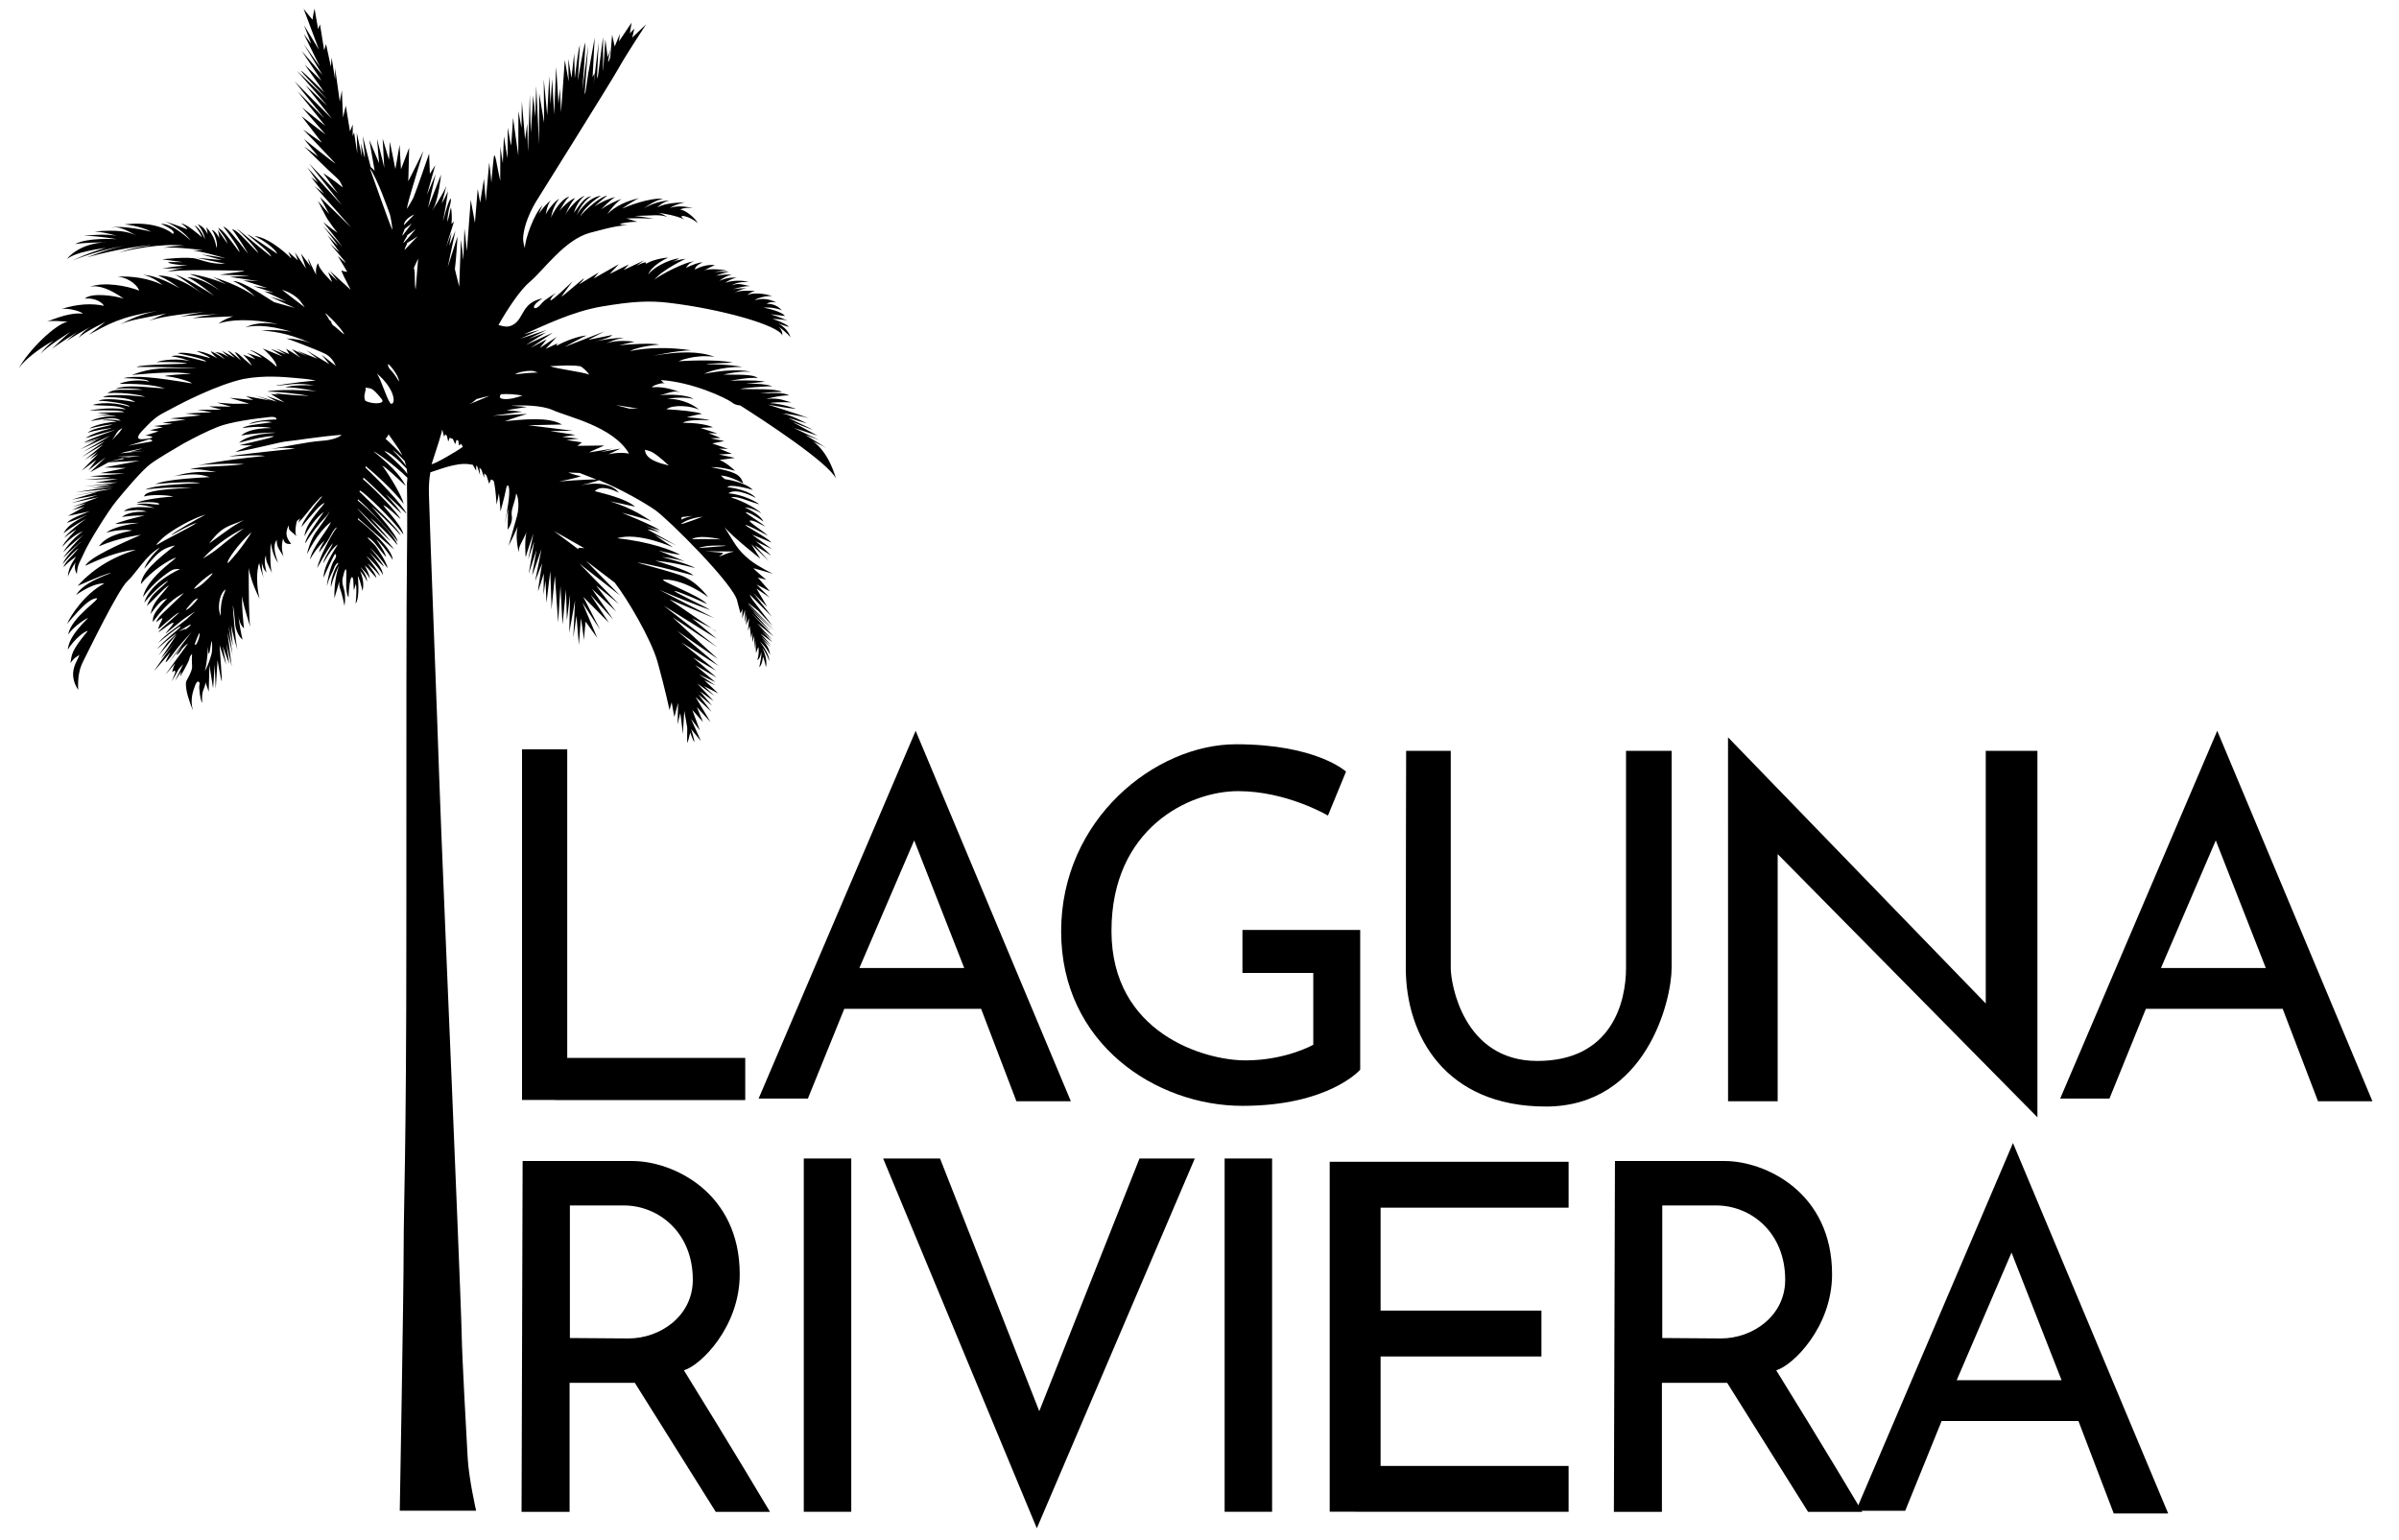 <?xml version="1.0" encoding="utf-8"?>
<!-- Generator: Adobe Illustrator 25.4.1, SVG Export Plug-In . SVG Version: 6.00 Build 0)  -->
<svg version="1.1" id="Layer_1" xmlns="http://www.w3.org/2000/svg" xmlns:xlink="http://www.w3.org/1999/xlink" x="0px" y="0px"
	 viewBox="0 0 561.44 360.53" style="enable-background:new 0 0 561.44 360.53;" xml:space="preserve">
<g>
	<g>
		<g>
			<polygon points="132.75,247.61 132.75,175.38 122.17,175.38 122.17,257.45 129.89,257.45 129.89,257.48 174.41,257.48 
				174.41,247.61 			"/>
			<path d="M214.29,171.05l-36.75,86.07h11.53l8.52-21h32.02l8.26,21.63h12.74L214.29,171.05z M201.12,226.57l12.83-29.87
				l11.71,29.87H201.12z"/>
			<path d="M518.9,171.05l-36.75,86.07h11.53l8.52-21h32.02l8.26,21.63h12.74L518.9,171.05z M505.73,226.57l12.83-29.87l11.71,29.87
				H505.73z"/>
			<path d="M310.78,190.89l4.23-10.29c0,0-6.86-6.4-25.73-6.4c-18.87,0-40.94,17.5-40.94,43.8c0,26.3,22.19,40.83,42.43,40.83
				c20.24,0,27.56-8.46,27.56-8.46v-32.71h-27.56v10.06h16.58v16.81c0,0-6.4,3.66-15.9,3.66c-9.49,0-31.33-6.29-31.33-30.31
				c0-24.02,18.18-32.71,29.62-32.71C301.18,185.17,310.78,190.89,310.78,190.89z"/>
			<path d="M329.08,175.74h10.44c0,0,0,47.23,0,50.83c0,3.6,2.9,21.75,20.28,21.75c17.38,0,20.74-13.76,20.74-21.75
				c0-7.99,0-50.83,0-50.83h10.67c0,0,0,43.26,0,50.83s-5.95,32.42-29.43,32.42c-23.48,0-32.78-16.51-32.78-32.42
				C329,210.65,329.08,175.74,329.08,175.74z"/>
			<polygon points="404.42,257.76 416.03,257.76 416.03,199.9 476.82,261.51 476.82,175.74 464.73,175.74 464.73,234.87 
				404.41,172.57 			"/>
		</g>
		<g>
			<path d="M471.1,267.53l-36.75,86.07h11.53l8.52-21h32.02l8.26,21.63h12.74L471.1,267.53z M457.93,323.04l12.83-29.87l11.71,29.87
				H457.93z"/>
			<rect x="188.11" y="271.15" width="11.11" height="82.69"/>
			<rect x="286.6" y="271.15" width="11.11" height="82.69"/>
			<path d="M160.05,320.72c3.91-1.1,13.07-10.14,13.07-22.47c0-19.18-15.63-26.51-25.16-26.51c-9.53,0-25.65,0-25.65,0l-0.25,82.11
				h11.24v-30.19h15.27l18.93,30.19h12.7C180.21,353.84,170.8,338.06,160.05,320.72z M147.1,313.27c-2.41,0-13.73-0.1-13.73-0.1
				v-31.03c0,0,4.53,0,12.62,0c8.1,0,16.15,6.29,16.15,17.4C162.14,308.04,154.5,313.27,147.1,313.27z"/>
			<path d="M415.69,320.72c3.91-1.1,13.07-10.14,13.07-22.47c0-19.18-15.63-26.51-25.16-26.51c-9.53,0-25.65,0-25.65,0l-0.25,82.11
				h11.24v-30.19h15.27l18.93,30.19h12.7C435.85,353.84,426.44,338.06,415.69,320.72z M402.75,313.27c-2.41,0-13.73-0.1-13.73-0.1
				v-31.03c0,0,4.53,0,12.62,0c8.1,0,16.15,6.29,16.15,17.4C417.79,308.04,410.14,313.27,402.75,313.27z"/>
			<polygon points="206.68,271.15 220,271.15 243.22,330.29 266.68,271.15 279.62,271.15 242.65,357.7 			"/>
			<polygon points="367.1,282.66 367.1,271.92 323.1,271.92 317.19,271.92 311.19,271.92 311.19,353.82 317.19,353.82 
				317.19,353.84 367.1,353.84 367.1,343.11 323.1,343.11 323.1,317.49 360.74,317.49 360.74,306.75 323.1,306.75 323.1,282.66 			
				"/>
		</g>
	</g>
	<g>
		<path d="M173.21,94.88c5.34,3.39,20.84,13.48,22.46,17.2c-2.01-6.89-5.46-8.8-5.46-8.8c1.99,0.9,2.86,1.38,3.2,1.58l-4.9-3.06
			l3.23,1.22l-5.93-2.86l5.51,1.8l-5.83-3.18c0,0,4.93,1.96,4.72,1.8c-0.21-0.16-5.72-2.75-5.72-2.75l4.34,1.27
			c0,0-4.34-2.33-6.09-2.33c1.93,0.04,5.34,0.74,6.59,1.11c-4.14-1.51-7.43-2.44-9.65-3.19c1.84,0.34,4.12,0.76,6.63,1.01
			c0,0-3.16-1.2-6.16-1.36c0.6-0.16,2.56-0.27,5.12-0.16c-1.63-0.33-2.67-1.14-5.94-0.82c0,0,3.21-0.87,5.39-0.82
			c-1.58-0.82-4.14-0.44-6.92-0.54c0.33-0.05,3.76-0.33,5.28-0.27c-1.91-0.87-6.16-0.54-9.86-0.71c0.76-0.22,5.72-0.6,7.57-0.65
			c-1.31-0.38-3.27-0.65-6.26-0.54c0,0,3.05-0.33,4.47-0.49c-0.65-0.16-2.51-0.44-8.12-0.22c0,0,5.07-0.98,6.48-0.6
			c-1.09-1.14-6.32-0.71-8.06-0.87c2.61-0.54,4.63-0.82,6.43-0.6c0,0-3-1.09-10.95,0.44c0.27-0.16,3.49-1.63,8.93-1.63
			c-0.44-0.05-3.43-0.65-8.33-0.6c0.38-0.22,3.27-0.22,6.05-0.38c-3.81-0.93-12.64-0.33-12.64-0.33s3.76-1.69,8.44-1.03
			c-3.65-1.36-8.17-1.31-14.22-0.27c0,0,5.28-1.2,8.72-1.25c-4.85-0.76-9.97-0.71-14.27,0.16c0,0,1.8-1.09,6.86-1.52
			c-2.19-0.37-6.44-0.1-9.41,0.16c1.62-0.38,3.58-0.81,3.58-0.81s-4.19-0.65-6.7,0.44c2.51-1.25,4.25-1.31,4.25-1.31
			c-1.63-0.22-6.86,0.76-6.86,0.76c3.76-0.76,4.09-1.47,4.09-1.47l-5.61,1.14l3.76-1.96l-9.26,3.6c0,0,4.52-2.51,5.17-2.67
			c-1.98,0.12-5.17,1.33-7.14,2.45l0.25-0.59l-2.74,1.27l2.58-2.79c0,0-3.83,2.49-3.92,2.58c-0.09,0.09,1.59-2.02,1.59-2.02
			l-3.81,2.02l5.24-3.58l-6.3,2.88l4.76-2.95l-4.17,1.54l4.28-2.11l-6.19,2.06l4.58-2.08l-3.58,1.01l0.08-0.06
			c4.23-1.82,11.08-5.25,18-6.41c6.92-1.17,10.99-1.43,15.67-0.87c12.24,1.45,25.68,5.25,26.57,7.64c0.15-1.12-0.81-2.01-0.81-2.01
			c1.93,1.35,2.74,2.47,2.74,2.47c-0.5-1.81-2.29-2.98-2.88-3.26c2.01,0.74,2.57,0.79,2.57,0.79c-1.43-1.16-3.94-1.86-3.94-1.86
			c1.68,0.06,2.91,0.21,3.61,0.41c-1.99-0.84-3.27-1.29-4.05-1.51c3.08,0.44,2.99,0.29,3.38,0.43c-0.54-1-4.44-1.93-5.02-1.93
			c1.51-0.27,3.86,0.31,4.33,0.62c-0.5-0.58-1.66-1.62-3.56-1.55c0.5-0.46,1.78-0.5,2.32-0.27c-1.28-0.7-3.01-1.12-4.6-0.7
			c-1.58,0.42,1.51-1.12,3.59-0.81c-1.89-0.73-4.87-0.85-5.88-0.27c0.81-0.77,1.85-0.97,1.85-0.97c-1.7-0.04-3.86-0.19-5.02,0.5
			c-1.16,0.7,1.55-1.12,3.29-1.12c-2.38-0.03-3.44,0.22-3.69,0.29c2.94-0.9,4.07-0.82,4.35-0.77c-2.6-0.53-2.96-0.75-4.45-0.18
			c1.31-0.93,3.71-0.85,4.02-0.81c-1.47-0.46-4.06-0.35-5.1,0.08s1.16-1.04,2.32-1.04c-1.97-0.35-4.1,0.7-4.1,0.7
			c1.51-1.24,2.9-1.43,2.9-1.43c-2.09-0.19-3.67,0.27-3.67,0.27c1.51-0.81,3.09-0.81,3.09-0.81c-0.29-0.09-2.21-0.24-3.41-0.13
			c2.12-0.44,3.21-0.14,3.21-0.14c-1.12-0.5-4.68-0.7-5.72-0.19c2.09-1.12,2.55-1.24,2.55-1.24s-1.86-0.43-4.68,1
			c0.08-0.97,1.82-1.66,1.82-1.66c-1.04,0-2.47,0.62-3.9,1.28c0.89-1.47,2.01-1.51,2.01-1.51c-1.89-0.08-8.27,3.25-9.39,4.29
			c1.89-2.4,7.34-4.91,7.34-4.91c-1.43,0.15-3.32,0.73-3.32,0.73c1-0.31,1.78-0.81,1.78-0.81c-2.28,0.15-6.26,2.2-7.27,3.83
			c0.66-2.09,4.37-3.98,4.75-3.98c-0.94-0.11-4.49,0.66-5.37,1.57c0.87-1.25-2.2,0.32-2.2,0.32l1.93-1.31l-4.83,2.28l1.2-1.31
			l-4.48,2.24l2.13-2.28l-5.91,3.36l1.2-1.43l-4.64,2.82c0,0,1.47-1.47,1.16-1.39c-0.31,0.08-5.45,4.64-5.18,4.17
			c0.27-0.46,2.55-3.52,2.55-3.52s-5.49,5.3-5.18,4.33c0.31-0.97,1.43-1.66,1.43-1.66s-2.73,1.5-3.48,2.47
			c-1.21,1.57-2.16,1.31-1.7,0.5c0.46-0.81,1.93-1.66,1.93-1.66c-4.89,0.98-4.33,4.52-6.73,6.07c-1.39,0.9-2.48,0.45-3.61,0.17
			c2.19-3.9,5.15-8.27,7.26-10.04c3.38-2.83,8.17-9.91,14.16-11.55c5.99-1.63,7.29-1.68,8.79-1.81c-4.16-0.05,0.32-0.82,2.29-0.76
			c-2.55-0.79-2.55-0.79-2.55-0.79c3.58-0.13,6.34,0.08,6.34,0.08c-2.05-0.42-4.45-0.66-4.45-0.66c3.97-0.05,6.16-0.47,7.71,0.29
			c-1.07-0.77-1.97-1-2.38-1.07c1,0.14,4.83,0.72,6.33,1.65c-2.16-1.63,1.55-0.76,3.13,0.84c-0.47-1.18-2.97-3.18-4.16-3.21
			c1.39-0.66,3.21-0.29,3.21-0.29c-2.37-0.6-4.37-0.55-5.6-0.05c1.37-0.92,3.58-1.37,3.58-1.37c-3.45,0.16-5.13,0.47-6.52,1.24
			c1.47-1.47,2.95-1.66,2.95-1.66c-2.84,0.11-5.34,1.37-6.24,1.97c3.13-2.29,4.76-2.37,4.76-2.37c-3.34-0.29-8.73,1.87-9.47,2.24
			c-0.74,0.37,3.1-2.26,3.92-2.39c-3,0.63-5.66,1.82-7.58,3.76c1.6-2.37,3.16-3.58,3.5-3.6c-1.33,0.35-3.47,1.42-4.94,2.46
			c1.91-1.91,2.88-2.72,3.37-2.88c-1.46,0.3-3.48,1.24-4.94,2.21c2.04-1.88,2.98-2.51,2.98-2.51c-1.55,0.16-5.29,3.39-6.37,4.89
			c1.42-2.79,4.81-4.84,4.92-4.89c-3.47,0.47-5.68,4.55-5.68,4.55c1.05-2.66,2.79-4.18,3.45-4.39c-1.61,0.05-2.71,1.97-4.13,3.84
			c0.87-2.71,2.31-3.82,2.55-3.97c-1.48,0.42-3.85,2.98-4.56,4.52c1.17-2.88,2.33-4.02,2.33-4.02c-1.14,0.35-3.11,2.21-3.7,3.11
			c1.62-3.07,2.36-3.45,2.36-3.45c-2.06,0.52-4.08,4.15-4.34,5.02c0.47-2.88,1.94-4.49,1.94-4.49c-0.91,0.39-2.91,2.85-3.16,3.76
			c0.37-2.5,1.07-3.3,1.31-3.51c-0.84,0.62-2.29,2.19-2.98,3.37c0.51-1.33,0.81-1.88,0.98-2.1c-1.96,1.73-4.23,8.06-4.18,10.03
			c-0.25-0.63-0.38-1.38-0.43-2.18c0.15-4.26,3.17-8.93,3.17-8.93s17.47-27.91,19.08-30.82c1.8-3.25,6.54-10.44,6.54-10.44
			l-3.25,3.1l0.5-2.1l-1.05,1.1l0.4-2.5l-2.95,4.4l0.2-1.75l-1.2,2.94l-0.61-2.75c0,0-0.24,2.96-0.43,5.31l-0.45,1.11
			c-0.02-0.11-0.03-0.23-0.05-0.35l0.55-2.65l-0.66,1.86c-0.25-1.95-0.54-4.19-0.54-4.19l-0.49,7.13l-0.05,0.15V8.65l-1.18,9.08
			l-0.25,0.69l0.4-8.51l-1.17,9.72l0.21-2.51c0,0-0.19,0.38-0.46,0.93l0.5-9.23l-1.52,8.44l-0.64,4.29
			c-0.12,0.27-0.19,0.46-0.21,0.57l0.85-11.55l-1.38,10.53c0,0,0.72-8.99,0.69-11.17c-0.55,1.57-1.74,8.96-1.74,8.96
			s0.34-6.28,0.47-8.36c-0.47,1.27-1.19,8.23-1.19,7.72c0-0.51-0.13-5.77-0.13-5.77l-0.64,5.77L133,13.77l0.08,5.31l-0.89-5.01
			l-0.89,12.18l-0.25-5.56l-0.34,3.61l-0.55-8.66c0,0-0.47,11.33-0.47,11.16c0-0.17-0.47-8.32-0.47-8.32l-0.38,5.9l-0.3-6.58
			l-0.47,9.17l-0.81-8.4l0.08,10.19l-1.15-6.92l-0.04,11.97l-0.64-13.71l-0.25,7.3l-0.47-5.09c0,0-0.51,8.45-0.55,8.7
			c-0.04,0.25-0.25-8.91-0.25-8.91s-0.38,13.11-0.42,13.28c-0.04,0.17-0.17-6.45-0.17-6.45l-0.51,3.69l-0.76-8.87
			c0,0-0.08,6.03-0.08,6.15c0,0.13-0.72-3.86-0.72-3.86s-0.02,6.07-0.03,10.39c-0.38-2.53-1.22-8.88-1.22-8.88s-0.4,6.34-0.45,6.49
			c-0.05,0.15-0.8-4.15-0.8-4.15s-0.05,6.74-0.05,7.09c0,0.35-0.85-5.09-0.85-5.09l-0.25,6.34c0,0-0.55-3.5-0.55-3.95
			c0-0.33-0.08,4.61-0.06,8.06c-0.75-3.35-1.26-7.4-1.51-5.46c-0.33,2.61-0.57,6.29-0.57,5.8c0-0.49-0.49-4.66-0.49-4.66l-0.82,9.07
			l-0.41-5.23l-0.9,5.56l-0.57-3.19l-0.65,7.93l-0.98-5.39l-0.9,12.01l-0.57-5.31l-0.25,7.35l-0.57-4.74l-0.41,11.03l-1.01-4.1
			c0.36-2.84,0.61-7.67,0.61-7.67l-2.29,7.19l1.8-8.5l-1.43,3.47l0.53-3.02c0,0-0.85,2.17-1.29,3.36c0.57-1.76,1.86-5.98,1.86-5.98
			s-0.25,0.22-0.58,0.53c0.15-1.5,0.03-3.19-0.13-3.84c-0.22,0.53-0.31,1.94-0.88,3.4c0.22-3.44,1.01-4.19,0.84-5.51
			c-0.71,0.71-1.59,4.72-1.85,5.34c1.15-5.42,1.37-9.04,1.15-6.97c-0.37,0.92-0.89,1.9-1.42,2.84c0.31-1.06,0.64-2.38,1.09-4.15
			c-0.67,1.8-4.26,7.33-3.11,5.41c1.27-2.11,1.86-8.04,1.86-8.04l-3.05,7.78l1.78-7.87l-2.03,4.82l1.95-6.94l-1.27,2.03l-0.17-4.74
			c0,0-2.96,8.61-3.64,10.22c-0.26,0.61-1.6,2.9-1.56,2.64c0.13-0.81,0.52-2.17,0.52-2.23c0-0.17,3.34-11.23,3.34-11.23
			s-3.61,7.32-3.55,7.03c0.06-0.29,0.21-7.79,0.21-7.79l-1.9,5.02l-0.34-5.71c0,0-0.98,5.83-0.98,5.65c0-0.17-1.31-6.4-1.31-6.4
			s-0.13,4.44-0.19,4.21c-0.06-0.23-1.47-4.91-1.47-4.91s0.33,6.34,0.37,6.84c-0.04-0.43-1.7-6.84-1.7-6.84l0.5,5.77l-2.3-5.47
			c0,0,1.19,6.96,1.26,7.25c-0.02-0.08-0.42-0.46-0.93-0.92l-1.88-7.25c0,0,0.69,5.58,0.46,4.95c-0.23-0.63-0.86-3.28-0.86-3.28
			l0.23,3.22l-1.21-5.64l0.12,4.84l-0.75-4.89l-0.33,0.79l0.02-2.67l-0.65,1.58l-0.98-5.99l-0.65,2.78l-0.27-6.37l-0.49,2.61
			l-1.09-7.84v2.67l-0.82-5.12l-0.16,2.18l-1.14-5.34l-0.44,1.47l-0.98-6.1l-0.44,1.14L73.61,2c0,0-0.49,2.29-0.44,2.56
			c0.05,0.27-2.12-2.51-2.12-2.51l3.6,9.59l-3.49-5.72l1.69,4.36L71.1,7.94l3.76,7.68l-3.81-5.39l4.41,7.3l-4.85-5.61l4.63,6.97
			l-3.92-3.76l4.58,6.48c0,0-5.12-5.01-5.45-5.07c-0.33-0.05,6.16,6.75,6.16,6.75l-7.08-6.7l7.08,8.17l-5.12-4.85l6.21,7.9
			l-8.77-8.77l6.97,8.66l-6.26-6.32l6.48,8.06l-5.39-4.25l5.45,6.28l-5.61-4.27l4.79,6.21l-4.41-3.11c0,0,7.19,7.52,7.52,7.95
			c0.33,0.44-7.35-5.72-7.35-5.72l3.34,4.11l-3.29-2.37c0,0,5.94,5.88,7.63,7.35c0.74,0.64,1.16,1.5,1.41,2.25
			c-2.02-1.69-4.55-3.34-4.55-3.34l3.43,4.77l-6.78-7.07l7.73,9.84l-8.16-8.93l2.55,3.61l-1.64-1.31l3.06,3.9l-2.19-1.75l8.56,9.69
			l-7.32-7.14l2.15,3.97l-2.66-3.1c0,0,2.03,4.02,2.31,4.39c0.82,1.07,0.75,1.17,2.28,3.09c-1.68-1.1-3.33-2.52-3.33-2.52l4.48,5.77
			l-4.48-4.83c0,0,3.38,4.38,3.38,4.53c0,0.15-2.39-2.4-2.39-2.4l2.83,4.05l-2.25-2.04c0,0,3.64,4.23,3.69,4.43
			c0.05,0.2-1.84-1.54-1.84-1.54l2.19,3.68c0,0-0.9-0.05-1.24-0.3c-0.55-0.4,1.14,2.67,2.04,4.51l-4.88-4.47L79,65.78l-2.21-2.08
			l0.94,2.33c0,0-3.38-3.23-3.22-4.42c-0.54,0.31-0.74,2.33-0.42,2.86c-0.86-1.51-2-4.04-2-4.04c0.08,0.82,0.65,1.96,0.65,1.96
			l-2.29-3.02l1.18,3.51l-2.61-3.84l0.69,1.88l-2.25-1.96l0.74,1.55c0,0-4.82-4.9-8.66-5.27c2.29,1.06,4.9,3.02,5.35,4.17
			c-3.47-2.33-6.13-4.21-7.07-4.62c1.59,1.39,5.56,4.41,5.64,5.27c-5.52-4.41-7.39-6.21-8.05-6.46c1.23,0.94,4.78,4.74,5.02,5.64
			c-3.96-4.13-4.98-5.35-6.13-5.6c1.06,1.27,3.64,5.43,3.76,5.76c-3.19-4.13-4.94-6.17-5.8-6.37c1.23,1.63,3.72,4.98,3.8,6.01
			c-3.23-4.41-3.96-5.11-4.98-5.72c0.57,1.27,1.55,1.8,2.17,3.72c-1.51-2.21-2.33-3.27-2.33-3.27c0.27,0.65,0.36,1.28,0.41,1.93
			c-0.52-0.98-1.34-1.9-1.76-1.84c0.4,0.36,1.47,2.73,1.15,4.17c-0.33-0.84-0.23-2.5-2.47-4.88c0.12,0.25,0.21,0.73,0.36,1.66
			c-0.4-0.68-0.86-1.71-2.37-2.35c0,0,1.4,1.52,1.78,3.61c0,0-1.15-2.83-2.52-3.3c0,0,1.05,1.04,1.77,2.77
			c-0.36-0.32-3.73-3.3-4.86-3.19c0.38,0.21,1.36,0.89,1.41,1.33c-2.13-0.88-5.41-1.94-5.41-1.94s3.44,1.18,6.22,4.52
			c0,0.14-4.14-4.05-6.97-3.86c0,0,3.91,1.65,2.78,2.35c-1.32-1.27-5.4-2.98-11.35-2.21c0.21-0.04,3.67,0.35,6.34,1.69
			c-3.34-0.82-8.38-1.48-9.4-0.89c1.42-0.49,3.29,0.28,5.97,1.89c-1.9-1.13-4.73-1.49-9.93-1.04c0,0,1.93,0,5.45,1.06
			c-2.73-0.69-8.04-0.03-8.04-0.03s1.98-0.19,7.86,0.75c-0.61,0-6.88-0.42-9.8,1.18c0,0,1.65-0.42,7.58-0.42
			c-3.16-0.05-7.02,1.08-9.47,3.86c0.94-0.47,1.84-1.55,9.18-2.59c0,0-3.82,1-7.86,2.99c3.54-1.5,9.69-3.18,12.37-3.45
			c-0.67,0.08-3.52,0.51-9.03,2.72c0,0,7.63-2.26,14.98-2.87c0,0.18-2.84,0.11-7.63,1.78c2.22-0.65,10.29-2.38,15.59-1.64
			c0,0-1.99-0.14-5.04,0.48c2.28-0.23,6.08,0.15,9.35,0.56c-0.79,0.01-1.59,0.04-2.41,0.13c1.62,0.01,5.86,1.24,7.68,1.77
			c-1.78-0.36-5.67-0.92-5.67-0.92l4.76,1.32l-5.89-0.52l6.69,1.38c-3.02,0.07-4.47-0.48-6.69-1.14c-2.08-0.62-8.08,0.11-8.08,0.11
			l4.78,0.64h-3.3c0,0-0.75,0.43,4.49,0.83c-1.22,0.02-3.61,0.2-6,0.72c0,0,1.22-0.09,5.29-0.09c-0.64,0.02-2.21,0.14-4.17,0.86
			c2.42-0.69,15.06-0.35,17.98-0.27c0.04,0.03,0.07,0.06,0.1,0.09l-5.7,0.82l6.76,0.18c0.01,0.01,0.02,0.02,0.04,0.03l-4.44,0.31
			l6.72,0.99c0,0,0,0,0,0l-3.57-0.19l5.6,1.79l-3.2-0.42l4.71,1.51l-2.21-0.33c0,0,2.86,1.26,5.19,2.44
			c-2.09-0.67-3.77-1.16-3.77-1.16l5.75,2.64l-4.86-1.37c-1.92-1.16-7.52-5.07-9.61-4.92c0.53,0.16,3.27,1.67,5.19,3.64
			c-3.48-2.57-8.56-4.19-9.91-4.6c0.4,0.17,1.27,0.61,3.12,1.72c-3.14-1.45-7.75-2.46-8.53-2.39c0,0,3.72,1.06,7.15,3.96
			c-0.9-0.74-4.7-3.23-7.72-3.23c1.51,0.49,5.35,3.58,6.31,4.33c-1.27-0.85-7.47-4.68-9.29-4.97c0.58,0.13,2.05,1.12,7.14,4.93
			c-0.74-0.49-5.96-4.74-11.03-4.7c0,0,2.04,0.65,5.07,2.98c-0.94-0.53-5.39-3.11-8.58-3.11c0.49,0.04,2.39,0.48,4.6,2.35
			c-3.02-1.48-7.04-2.21-10.94-1.93c2.04-0.15,4.82,1.45,5.47,3.24c-2.94-1.14-8.07-2.1-11.58-0.9c2.25-0.49,4.95,0.69,7.94,2.77
			c-2.15-0.69-7.51-1.46-9.09,0c2.43-0.24,4.09,0.92,4.48,1.69c-2.77-0.6-6.13-0.5-10.13,0.8c1.83-0.48,5.21,0.72,5.15,1.02
			c-1.83-0.13-3.92,0.11-8.36,1.89c1.26-0.35,3.24-0.06,4.86,0c-2.9,0.57-9.14,6.67-11.47,10.93c1.39-2.09,5.1-4.84,8.23-6.55
			c0,0-1.81,1.32-3.27,3.34c1.25-1.67,7.18-5.36,7.18-5.36s-1.27,0.95-4.34,4c1.28-0.99,4.87-3.29,6.35-4.22
			c-0.72,0.48-1.95,1.37-3.12,2.59c1.05-0.94,4.49-2.81,5.84-3.53c-0.75,0.43-2.08,1.33-2.85,2.63c1.11-1.32,6.27-3.76,6.27-3.76
			s-1.32,0.98-3.9,3c4.67-2.51,7.25-4.18,15.95-5.57c-0.46,0.2-3.48,0.4-8.58,3.13c2.28-1.06,5.99-1.54,10.87-2.57
			c-0.73,0.23-1.82,0.68-4.21,1.78c2.05-0.82,7.13-1.62,13.49-2.13c-0.67,0.07-2.56,0.26-6.27,1.14c1.82-0.3,7.52-0.55,9.45-0.63
			c-1.02,0.06-3.23,0.26-6.39,0.95l9.48-0.42c-1.29,0.41-2.54,0.99-3.47,1.74c2.41-0.96,7.78-1.3,13.97,0.11
			c-1.5-0.16-4.62-0.75-7.69,0.77c1.23-0.43,4.95-0.85,10.9,1.02c-0.97-0.26-3.5-0.54-7.12-0.33c2.41,0.26,5.38,0.28,11.67,2.98
			c-1.67-0.64-3.69-1.02-5.8-1.11c0.09-0.05,6.96,2.57,9.03,3.57c1.43,0.69,2.18,2.02,2.53,2.84l-3.3-2.59l1.79,2.18l-5.41-3.27
			l2.65,2.02l-4.75-1.87l2.34,1.32l-3.58-1.71c0,0,1.51,1.58,1.98,2.06c-0.64-0.56-3.34-2.14-3.34-2.14l0.74,1.25l-3.11-1.32
			l2.41,1.44l-3.66-1.36c0,0,2.92,1.83,2.76,1.79c-0.16-0.04-4.63-1.87-4.63-1.87s3.11,2.53,3.31,4.32
			c-2.96-2.76-5.76-3.93-6.31-3.93c1.79,0.82,2.84,1.79,2.84,1.79s-3.15-0.97-3.54-1.13c0.93,0.47,2.02,1.48,2.02,1.48l-2.88-1.09
			c0,0,1.36,1.32,2.06,2.61c-3.15-2.57-2.92-2.84-4.05-3.19c0.7,0.9,1.52,1.98,1.52,1.98s-2.69-2.37-3.15-2.3
			c0.58,0.62,1.71,1.67,1.71,1.67l-3.11-1.67l1.75,1.6c0,0-1.79-1.36-3.35-1.25c1.13,0.31,2.3,1.63,2.3,1.63s-1.87-1.32-3.27-1.87
			c0.39,0.74,1.63,1.71,1.63,1.71S48.25,82.24,46,82.2c1.17,0.51,2.69,1.05,3.23,1.63c-6.23-1.83-7.67-1.13-7.67-1.13
			s6.56,1.21,6.66,1.95c-5.72-1.48-6.85-1.63-8.17-1.25c2.06,0.23,3.5,0.82,4.48,1.13c-4.59-0.97-7.94,0.23-7.94,0.23
			s5.99-0.15,7.2,0.35c0.13,0.05-10.86,0.16-11.83,0.78c3.62-0.08,13.74,0.19,14.32,0.31c-8.33-0.07-10.42-0.27-15.45,1.56
			c5.29-0.46,10.35-0.86,13.7-0.27c0.08,0.01,0.17,0.03,0.26,0.04c-1.43-0.03-5.89,0.27-6.23,0.51c2.35,0.11,6.54,1.42,6.28,1.69
			c-8.58-1.44-13.18-1.9-15.92-1.22c2.64,0.07,5.78,0.24,5.95,0.81c-2.81-0.62-5.81-0.04-6.9,0.52c3.95-0.04,7.61,0.13,10.64,1.06
			c-3.53-0.11-8.85-1.03-11.55,0.11c1.75-0.19,4.56-0.11,6.34,0.23c-5.32,0.08-6.41-0.33-8.27,0.77c4.55-0.28,8.61,0.67,8.8,0.86
			c-6.3-0.68-9.22-0.36-9.83,0.06c2.35,0.11,5.91-0.02,7.55,1.19c-4.9-0.91-7.94-0.8-8.55-0.3c2.05-0.04,7.26,0.78,7.22,1.37
			c-5.47-1.58-8.66-0.4-8.66-0.4c3,0.27,5.95-0.06,7.82,1.04c-4.25-0.68-8.58,0.27-8.58,0.27c4.72-0.18,8.26,0.01,8.05,0.38
			c-3.8,0.04-5.05,0.04-6.23,0.34c0.63-0.06,2.36,0,3.01-0.01c-0.83,0.13-3.47,0.62-3.47,0.62s3.34-0.61,4.98,0.08
			c-1.82-0.38-5.17,0.46-6.04,1.1c1.03-0.26,0.91-0.23,3.65-0.61s3.38,0.49,3.38,0.49s-2.81-0.57-4.41-0.08
			c1.98-0.11,3.53,0.27,3.53,0.27c-4.22,0.34-6.15,1.41-6.46,1.63c2.09-0.53,4.86-1.03,5.43-0.91c-2.51,0.61-4.98,1.03-5.81,1.9
			c1.82-0.65,5.28-1.1,5.74-1.06c-3,0.65-5.36,1.63-6.19,2.32c1.82-0.61,7.1-2.01,7.1-2.01s-6.5,2.24-7.52,3.08
			c1.4-0.43,2.93-0.89,4.21-1.3l-3.97,1.62l2.84-0.98l-4,2.24l7.1-3.24l-6.26,3.7l5.05-2.47l-5.52,3.8l5.11-2.99l-4.38,3.64
			l3.01-1.94l-1.85,1.81l1.97-1.26l-3.88,3.93l3.52-2.59c-1.08,1.38-1.9,2.47-1.9,2.47l4.08-3.08l-3.67,3.54l4.32-2.34
			c2.12-0.11,7.34-0.37,7.24-0.35c-0.12,0.03-8.22,1.57-8.22,1.57l5.05,0.12l-6.01,1.21l5.8,0.09l-8.28,0.63l5.05,0.3l-6.19,0.51
			l7.71-0.18l-5.2,0.85c0,0,5.32-0.03,5.23-0.03c-0.09,0-7.86,0.97-7.86,0.97l6.83-0.6l-5.14,1l5.23-0.45l-8.94,1.36l8.64-0.82
			L17.33,116c0,0,5.62-0.88,5.53-0.88c-0.09,0-6.01,1.81-6.01,1.81l6.07-1.06l-6.26,1.87l6.38-1.36l-6.1,2.3l3.23-0.91l-3.29,1.63
			l2.93-0.82l-3.9,2.18l5.14-1.09c0,0-4.5,1.57-5.38,2.69c1.27-0.33,3.96-1.48,4.87-1.87c-4.2,1.99-4.99,3.14-5.68,4.35
			c1.75-1.48,5.29-3.41,5.29-3.41c-4.11,2.9-5.08,4.44-5.08,4.44c1.3-1.12,2.84-1.96,2.84-1.96s-2.9,2.84-3.32,4.08
			c2.33-2.75,4.81-3.66,4.81-3.66c-2.78,2.02-4.47,4.59-4.62,4.96c1.84-1.99,4.87-4.17,4.87-4.17c-1.39,1.09-4.29,4.47-4.84,5.44
			c1.57-1.6,4.23-3.87,4.35-3.9c-3.08,2.66-4.14,4.53-4.5,5.38c1.57-1.87,3.11-3.35,3.75-3.69c-2.42,2.75-3.05,3.08-3.57,4.44
			c1.48-1.63,2.99-2.51,2.99-2.51c-1.75,2.42-1.84,3.72-1.96,4.68c0.79-1.93,1.87-3.42,1.81-3.29c-0.48,1.48,0.3,2.69,0.3,2.69
			c0.18-2.48,0.79-2.84,1.72-5.02c0.94-2.18,5.5-9.61,7.59-12.15c2.09-2.54,5.83-6.98,7.83-8.52c1.57-1.21,6-3.81,7.82-4.86
			c2.67-1.46,5.73-3,8.12-3.93c2.94-1.14,8.42-1.88,12.07-2.28c1.76-0.16,1.53,0.49,1.57,0.57c-3.87,0.11-5.77,0.65-6.37,1.04
			c0.85-0.06,3.05-0.98,5.34-0.38c-4.74,0.65-5.83,0.71-6.97,1.36c3.98-0.54,6.1-0.16,6.92,0c-4.85-0.05-6.65,1.25-7.14,1.74
			c2.72-0.49,7.08-0.82,8.01-0.65c-5.56,0.33-7.68,1.53-8.55,2.34c3.49-0.93,6.26-1.53,7.9-1.53c1.63,0-6.21,1.69-7.79,2.12
			c1.66,0.05,2.86,0.02,3.07,0.01c-0.3,0.03-3.29,1.09-3.99,1.57c5.07-0.82,10.46-2.4,12.15-2.51c1.27-0.08,7.68-1.15,12.63-1.51
			c-0.18,0.39-1.99,1.25-4.57,1.4c-3.28,0.2-9.49,1.56-12.01,1.92c2.56-0.28,3.32-0.4,5.76-0.08c-6.32,0.62-14.48,1.55-15.5,1.82
			c3.75-0.19,6.21-0.4,8.46-0.13c-11.03,1.1-14.13,2.03-15.85,2.17c5.59-0.46,10.2-0.35,10.98-0.24c-5.94,0.7-9.23,0.35-12.77,1.2
			c2.01-0.05,2.7,0,6.21,0.67c-6.99-0.32-8.19,0.75-10.2,0.96c3.96-0.46,5.78-0.75,8.65,0.21c-9.34,0.46-11.46,1.18-12.74,1.63
			c4.39-0.43,9.07-0.59,10.55-0.24c-9.15,0.38-11.51,0.94-12.9,1.53c4.07-0.54,7.6-0.54,10.98-0.4c-9.4,0.32-11.06,1.15-11.22,2.01
			c1.71-0.54,5.65-0.32,6.83,0.03c-4.5,0.27-7.92,1.04-8.59,1.45c4.74-0.48,5.84,0.29,5.11,0.4c-0.72,0.11-3.43-0.54-5.22,0
			c1.71,0.05,3.13,0.46,4.34,0.8c-4.58-0.48-6.24,0-7.23,0.75c2.33-0.21,3.75-0.48,5.35,0.13c-3.77-0.08-5.03,0.7-5.84,1.23
			c1.63-0.19,3.37-0.43,5.41-0.29c-1.42,0.16-7.09,1.74-6.83,1.95c1.71-0.15,3.77-0.27,5.5-0.29c-2.56,0.34-6.1,1.03-7.68,2.32
			c2.1-0.6,4.46-0.79,6.07-0.52c-5.62,1.05-6.86,2.51-7.83,3.71c4.72-1.99,8.54-2.48,9.85-2.7c-5.32,2.36-11.91,5.24-13.04,7.27
			c5.88-2.81,9.83-3.7,11.87-3.74c-7.31,2.17-11.72,6.22-13.63,8.43c4.8-2.1,7.08-3,7.83-3.03c-4.57,1.76-6.93,3.11-8.2,5.17
			c2.21-1.57,4.76-2.81,6.63-2.73c-4.61,2.44-7.98,7.6-8.73,9.48c3.52-4.16,5.32-5.84,6.82-5.99c1.5-0.15-5.88,4.38-6.56,8.47
			c1.24-1.87,4.2-3.78,4.65-3.86c-4.2,4.16-4.53,5.99-4.76,7.42c1.5-2.43,4.01-4.42,4.68-4.38c-4.08,4.91-3.71,5.62-4.05,7.53
			c1.01-1.5,1.84-1.65,2.1-1.95c-0.34,1.39-2.96,4.08-0.3,8.2c-0.11-3.11,0.3-4.95,1.2-6.71c0.9-1.76,8.17-16.78,10.34-18.73
			c1.94-1.74,4.27-6.03,7.61-7.87c-1.79,1.74-3.19,3.49-3.69,4.98c2.65-3,3.53-4.67,7.23-5.47c-4.32,3.35-7.76,6.26-8.02,9.08
			c2.47-3.17,6.7-5.73,8.02-6.17c1.32-0.44-6.53,4.32-7.5,9.17c2.38-3.44,5.91-5.82,6.7-6.26c0.79-0.44,1.96-0.27,1.96-0.27
			s-6.81,2.83-8.4,7.85c3.09-3.62,5.2-5.03,5.64-5.11c-3.17,3-3.97,3.17-5.03,5.91c2.29-2.12,3.79-4,5.2-4.88
			c-2.12,2.82-3.7,3.82-4.32,6.73c3.01-4.16,3.17-3.09,3.97-3.7c-3.09,3.26-3.44,4.06-3.44,5.56c4.14-5.54,6.35-6.17,7.32-6.79
			c-5.29,5.11-6.09,5.56-6.53,6.88c3-2.47,0.44,0.44,0.53,1.59c2.99-2.62,4.17-3.6,4.8-3.9c0.1,0.21-4.7,4.09-4.81,4.63
			c1.74-1.09,2.67-2.07,3.43-2.23c0.76-0.16-2.75,3.35-1.42,2.29c1.97-1.57,2.56-2.07,3.49-2.83c0.54-0.45,2.82-1.96,3.16-2.12
			c-0.37,0.24-2.13,1.9-2.13,1.9c-2.78,2.29-4.63,3.27-6.59,5.5c1.36-1.14,4.58-3.7,5.12-3.87c0.54-0.16-0.82,0.98-0.82,0.98
			c-2.18,1.8-4.37,3.97-4.47,4.27c2.67-2.41,3.73-3.11,4.26-3.55c0.52-0.44-0.38,0.58-1.39,1.53c-1,0.94-1.57,2.31-2.69,3.55
			c0.88-0.72,4.32-5.08,4.26-4.78c-1.43,2.11-2.59,4.02-3.65,5.56c0.9-0.89,2.23-2.57,3.07-3.67c-1.46,2-4.51,6.22-4.55,6.46
			c1.08-1.27,2.56-2.94,3.78-4.32c-0.41,0.71-0.73,1.32-0.95,1.76c-0.87,1.74,1.2-0.87,1.96-1.96c0.56-0.8,2.54-3.05,3.9-4.55
			c-1.83,2.42-5.41,7.23-5.41,7.23l3.29-4.02c0,0-1,1.39-1.35,1.96c-0.34,0.57,0.66-0.21,1-0.87c0.34-0.66,1.78-1.78,1.6-1.53
			c-0.18,0.25-5.3,7.24-5.18,7.14c0.11-0.09,1.35-1.55,1.94-2.24s-0.05,0.25-0.11,0.55c-0.07,0.3-0.57,1.6-0.09,1.05
			c0.48-0.55,0.5,0.21,0.5,0.21l-0.82,2.12c0,0,1.62-2.85,1.64-2.92c0.02-0.07,1.03-1.14,1.03-1.14l-1.92,3.95l1.46-2.21l-0.25,1.19
			c0,0,2.1-3.49,2.19-4.31c0.05-0.42,0.33-0.71,0.59-1.03c-0.08,0.96-0.05,1.65-0.02,2.29c0.04,0.94,0.17,1.07-0.56,2.65
			c-0.73,1.58-1.03,1.28-0.77,3.25c0.26,1.97,1.54,5.04,1.54,5.04c-0.68-2.61,0-4.4,0.56-5.9c0.56-1.5,1.2-0.64,0.98-0.09
			c-0.21,0.56,0.26,3.93,0.64,4.23c-0.17-2.74,0.34-2.91,0.64-4.02c0.07-0.27,0.11-0.53,0.13-0.78l0.76,2.18l0.17-6.17
			c0,0,0.8,5.04,0.84,5.33s0.38-5.54,0.38-5.54s0.25,5.33,0.25,5.71c0,0.38,0.42-6.68,0.42-6.68s0.8,4.62,0.97,4.91
			c0.17,0.29-0.5-8.44-0.5-8.44l1.55,4.62l-0.8-4.33l1.51,4.07l-0.67-4.79l1.26,5.46l-1.01-8.11c0,0,0.94,4.06,1.2,5.31
			c-0.22-1.45-0.94-6.7-0.94-6.7l1.01,4.66l-0.43-4.95c0.39,1.98,1.09,4.53,1.52,5.88c-0.47-1.67-1.07-9.52-1.07-10.26
			c0-0.73,0.47,2.93,0.53,4.13c0.07,1.2,0.73,2.93,1.73,3.73c-0.28-1.04-0.77-3.75-1-5.69c0.16,1.09,0.52,2.34,1.33,3.03
			c-0.13-1.4-0.6-5.53-0.4-7.59c0.07,1.4,0.67,3.33,1.86,7.26c-0.31-1.57-0.35-8.93-0.35-13.81c0.33,1.94,1.12,4.45,2.54,7.18
			c-0.72-2.61-0.77-6.53-0.09-8.33c0.15,0.86,0.66,2.49,1.04,3.56c-0.28-0.99-0.48-2.45-0.41-3.79c0.04,0.63,0.4,1.8,1.08,2.43
			c-0.18-0.63-0.72-2.84-0.13-3.96c0,1.58,0.31,1.71,1.44,4.19c-0.45-0.9-0.5-5.54-0.31-7.11c0,0,0.41,2.93,1.71,4.64
			c-0.45-1.31-1.44-3.87-0.32-5.36c0.04,1.67,0.41,1.98,1.58,3.83c-0.59-2.03-0.32-3.02-0.09-4.19c0.31,1.13,0.68,1.35,1.89,1.31
			c-0.81-1.17-1.67-2.16-0.58-4.37c0.04,1.44,0.23,0.99,1.85,2.57c-0.61-0.85,0.03-3.57,0.1-3.6c0.14-0.07,0.41-0.3,0.75-0.61
			c-0.19,0.38-0.34,0.73-0.43,1.03c1.14-1.11,2.38-2.76,3.44-4.07c0.59-0.62,1.18-1.26,1.73-1.87c0.17-0.12,0.32-0.2,0.44-0.22
			c-2.17,2.57-4.54,5.7-4.9,7.17c2.37-2.78,4.54-5.55,5.45-5.6c-3.58,4.24-4.44,5.7-4.74,7.77c1.56-3.08,3.99-5.4,4.49-5.65
			c-2.22,3.28-4.29,6.06-4.29,7.32c1.56-2.57,3.43-4.85,4.54-5.96c0.56-0.56,0.87-0.99,1.11-1.49c0.08,0.37-2.54,3.91-3.23,4.92
			c-1.11,1.62-1.87,4.09-2.02,5.05c2.12-4.24,4.19-6.46,5.6-7.52c-0.76,1.97-4.39,5.85-4.9,8.78c1.26-2.37,3.08-4.19,3.43-4.44
			c-0.66,1.01-1.26,2.22-1.31,2.78c2.12-2.78,2.12-2.83,2.83-4.19c0.33-0.64,1.17-1.9,1.29-1.6c-1.44,1.88-4.08,7.14-4.57,9.47
			c1.82-3.38,3.18-5.35,3.68-5.85c-0.4,1.26-1.97,3.18-2.27,4.74c1.36-2.42,2.47-3.84,3.43-4.44c-2.32,3.58-3.33,5.91-3.33,7.77
			c0.91-2.12,2.12-4.64,2.52-5.3c0.4-0.66,0.66,0.3,0,1.16c-0.66,0.86-1.51,3.89-1.77,6.16c0.81-2.83,1.31-3.13,1.72-4.29
			c0.4-1.16,1.41-1.62,0.76-0.71c-0.66,0.91-1.67,3.63-1.51,5.2c0.45-2.02,1.82-5.1,1.82-4.85c0,0.25-1.11,2.78-1.01,7.47
			c0.45-1.45,0.82-2.77,1.14-3.94c-0.03,0.6,0,1.12,0.12,1.44c0.53,1.43,1.06,3.92,1.1,4.29c0.61-4.04-0.86-4.54-0.41-6.58
			c0.45-2.04,0.86-2.74,0.86-1.1c0,1.63-0.29,4.25,0.49,5.72c0.25-5.84,1.1-5.31,1.14-3.8c0.04,1.51,0.12,2.12,0.12,2.12
			c0.16-0.49,0.33-1.04,0.48-1.59c0.16,1.03,0.15,2.58-0.08,4.7c1.09-1.5,0.5-6.42,0.52-6.53c0.3,0.55,0.63,1.49,1.11,3.55
			c0.12-0.74,0.49-2.12-0.57-4.7c0.37,0.45,1.18,1.39,1.63,2.49c-0.04-1.84-2.08-3.88-1.39-3.23c0.69,0.65,1.72,1.84,1.92,2.37
			c0.2,0.53,0.2-0.61-1.1-2.9c1.06,0.82,1.47,1.59,2.74,2.9c-0.08-0.65-0.69-1.55-2.08-3.39c0.49,0.41,1.96,1.63,2.94,3.02
			c-0.2-0.9-1.79-3.02-3.24-4.82c0.83,0.73,3.05,2.8,3.93,4.52c-0.11-1.25-0.93-2.51-3.16-5.34c0,0,1.52,1.69,3.38,3.38
			c-0.05-0.38-2.12-3.27-3.27-4.36c0.76,0.49,2.72,2.67,4.14,4.74c-0.22-1.47-2.29-4.41-2.67-5.01c-0.38-0.6-2.94-2.78-1.69-2.07
			c1.25,0.71,2.4,2.72,4.03,4.47c-0.27-0.82-0.49-1.53-2.34-4.19c0.65,0.49,2.61,2.78,3.87,4.85c-0.05-2.51-5.68-7.69-8.15-9.47
			c0-0.11-0.01-0.22-0.01-0.33c2.2,1.95,6.17,5.37,8.46,7.32c-0.47-0.91-7.31-8.08-8.51-9.45c0-0.03,0-0.05,0-0.08
			c1.15,1.04,4.53,4.67,7.69,7.67c-0.31-0.41-0.54-0.85-4.74-5.56c0.54,0.41,4.61,4.13,6.37,6.44c-0.51-2.2-6.38-8.07-9.3-10.44
			c0.01-0.33,0.01-0.07,0.03-0.32c2,1.63,7.54,7.54,9.31,9.94c-0.17-1.54-4.64-6.54-6.2-8.34c0.48,0.43,5.26,4.88,6.9,6.88
			c-0.44-1.55-7.33-7.93-9.64-10.23c0.06-0.21,0.02-0.05,0.08-0.27c0.05,0.02,0.1,0.05,0.16,0.07c0.99,0.48,7.14,6.25,10.05,10.19
			c-0.43-2.36-5.53-7.28-4.54-6.78c0.99,0.5,3.17,2.64,3.85,3.2c-0.51-1.22-5.82-6.89-8.78-9.35c0.1-0.34,0.04-0.03,0.12-0.36
			c2.47,2.1,7.42,7.18,8.9,8.42c-0.34-0.67-1.92-2.55-3.68-4.52c0.38,0.29,2.96,2.62,4.86,4.57c-1.03-2.28-6.9-8.25-9.62-10.81
			c0.03-0.19,0.05-0.11,0.09-0.32c2.25,1.82,6.54,5.76,8.87,8.81c-0.47-1.95-3.22-6.48-5.03-8.97c0.98,0.54,3,2.42,5.5,4.78
			c-0.76-1.48-2.13-3.76-7.56-8.11c0.37,0.07,4.39,2.73,7.95,6.18c-0.02,0.73-0.11,1.16-0.11,1.16s0.14,7.74,0,17.87
			c-0.14,10.13-0.14,36.02-0.14,87.8c0,51.78-0.63,63.11-0.63,73.66c0,10.55-0.91,61.28-0.91,61.28h17.87c0,0-1.69-7.39-1.97-12.24
			c-0.28-4.85-1.34-24.13-1.41-28.99c-0.07-4.85-1.97-50.3-2.25-57.06c-0.28-6.75-2.81-66.49-3.03-73.94
			c-0.21-7.46-2.25-59.52-2.39-65.71c-0.05-2.08,0.08-3.66,0.34-5.1c1.86-0.55,5.87-2.26,8.87-1.92c0.42,0.05,0.76,0.1,1.06,0.16
			l0.79,1.4v-1.18c0.08,0.03,0.16,0.06,0.23,0.1l0.67,2.09l-0.13-1.74c0.17,0.15,0.32,0.32,0.48,0.52l0.61,1.83l0.03-1.05
			c0.15,0.17,0.33,0.36,0.54,0.57l0.61,1.89l0.45-1.01c0.63,0.4,0.54,0.01,0.74,0.86c0.27,1.16,0.55,4.78,0.55,4.98
			c0,0.2,0.55-2.59,0.55-2.59s0.41,3.82,0.34,4.23c-0.07,0.41,1.02-3.55,1.3-5.12c0.27-1.57,0.89-1.23,0.75,1.23
			c-0.14,2.46-1.09,6.96-1.09,6.96l0.82-3.62l-0.07,4.85c0,0,1.23-1.64,0.96-3.21c-0.27-1.57,0.68-2.87,1.02-5.25
			c0.27,0.2,0.96,2.59,0.14,5.46c-0.82,2.87-1.91,6.76-1.91,6.76s0.99-1.86,2.16-4.55c-0.4,1.29-0.39,3.54,0.23,6.12
			c-0.07-1.57,0.61-2.05,1.84-4.84c-0.55,1.36-0.27,6.41-0.2,5.87c0.07-0.55,1.77-5.46,1.77-5.46l-1.23,6.07l1.43-4.23l-1.3,7.57
			l1.84-5.6c0,0-0.96,5.32-1.02,5.87c-0.07,0.55,2.18-6.07,2.18-6.07l-1.5,7.57l1.64-4.23c0,0-0.96,6.14-0.96,6.48
			c0,0.34,1.36-4.09,1.36-4.09l-0.07,4.98l0.48-3.34l0.21,5.25l0.89-7.44c0,0,0.32,7.98,0.28,9c0.09-0.94,0.81-7.9,0.81-7.9
			l0.75,10.92l0.55-8.53l0.48,9.01l0.82-8.19l0.2,7.23l0.75-6.07l-0.2,8.94l1.36-7.57l-0.41,8.73l0.75-5.12l0.55,6.82
			c0,0,0.48-6,0.48-6.21c0-0.19,0.67,4.21,0.69,5.07c0.06-0.75,0.41-4.32,0.41-4.32l2.73,3.82l-3.48-8.26l4.16,6.35l-3.96-7.71
			l6,6.07l-4.3-6.55l5.32,5.8l-4.98-7.16c0,0,4.7,4.31,5.68,5.32c-0.9-1.11-4.72-6.13-4.72-6.13s4.47,3.57,5.36,4.35
			c-1.24-1.22-9.25-9.47-9.25-9.47l9.49,7.44l-7.98-8.12l6.75,5.13c2.9,3.73,8.54,13.21,10.07,18.73
			c1.75,6.32,2.75,11.08,2.75,11.08l0.5-1.81l0.63,3.44l0.88-3.32l-0.12,5.07l0.63-2.69c0,0,0.56,4,0.56,4.88
			c0,0.88,0.38-5.38,0.38-5.38l0.69,3.94c0,0-0.06,2.88,0,3.44c0.06,0.56,0.69-2.31,0.69-2.31s0.75,2.13,0.94,2.19
			c0.19,0.06-0.69-2.94-0.69-2.94l2.25,2.75l-2.31-5.19l2.06,2.69l-1.75-4.76l2.5,2.82l-1.44-3.5l3.19,3.5l-3.5-5.88l3.75,3.5
			l-3.07-4.07l3.19,2.63l-2.82-3.38l3.19,2.31l-3.82-4.13l4.07,2.94l-2.5-2.32l3.32,1.69l-3.25-3.07l2.57,1.19l-3.82-2.57l3.82,1.81
			l-4.76-4l5.07,2.94l-5.51-4.69l5.38,3.07l-8.13-6.63l8.7,5.51l-9.7-8.2l9.51,6.57l-10.57-9.76l10.51,7.07l-12.58-9.76l12.45,7.76
			l-5.82-4.82c0,0,2.96,1.46,4.64,2.38c-2.81-1.86-9.95-6.82-9.95-6.82l10.57,4.44l-12.89-6.63c0,0,6.7,2.88,11.89,4.69
			c-1.44-0.94-9.01-4.44-8.32-4.44c0.69,0,6.51,2.5,7.57,3.07c-1.63-2.06-12.08-5.78-10.01-5.76c5.03,0.05,10.26,4.13,10.26,4.13
			s-2.63-3.82-6.63-5.19c-1.85-0.64-5.99-1.81-9.9-2.88c0.02,0,0.06,0,0.08,0c1.38,0.06,8.2,1.69,13.02,3
			c-1.25-1.31-8.89-3.44-8.89-3.44s3.57,0.19,9.26,1.69c-1.56-1-7.7-2.57-7.7-2.57s2.94,0.25,5.32,1.06
			c-0.12-0.12-6.13-2.57-6.13-2.57s1.69,0.5,5.07,1c-1.69-1-7.07-3.07-14.77-3.88c4.88-1.56,13.08,2.13,13.08,2.13l-4.38-2.94
			l5.26,2.56l-6.88-3.82c0,0,1.56,0.12,3,0.81c-0.91-0.64-2.23-1.17-3.33-1.56c0.96,0.29,2.14,0.64,3.33,0.99
			c-2.06-1.38-9.01-4.13-9.01-4.13s4.63,1.06,6.95,2c-1.63-1-4.13-2.94-9.7-4.69c0,0,3.38,0.69,5.88,1.25
			c-2.31-1.94-7.13-3-9.45-3.63c1.44-1.44,4-0.44,5.69,0.38c-2.44-3.04-7.71-2.03-9.06-1.71c0.86-0.22,3.24-0.83,4.37-1.22
			c5.28,2.13,10.71,5.3,13.07,6.93c3.07,2.11,18.86,17.82,19.3,21.47c0.27,1.18,0.72,2.56,0.72,2.73c0,0.2,0.46-1.02,0.46-1.02
			l-0.03,2.25l0.63-2.02v2.94l0.4-2.05l-0.13,2.65l0.69-1.59l-0.26,2.98l0.4-1.19l0.36,2.91l0.3-1.42l-0.03,2.35l0.46-1.49v3.11
			l0.23-2.08c0,0,0.17,2.91,0.17,3.01c0,0.1,0.56-1.95,0.6-1.19c0.03,0.76,0.07,1.69-0.3,2.81c0,0,0.69-0.23,0.89-1.88
			c0.2,1.03-0.2,2.08-0.43,3.57c0.73-0.66,0.86-2.51,0.86-2.51s0.53,1.36,0.69,2.45c0.5-1.89-0.86-4.56-0.86-4.56
			s1.09,1.46,1.62,3.14c0.17-1.59-2.18-4.56-2.18-4.56s1.59,1.36,2.38,3.14c-0.12-1.72-1.28-3.01-1.9-3.58l2.07,1.76l-2.25-2.48
			l2.35,2.05l-2.48-2.74l2.75,1.98l-2.45-2.61l2.35,2.05l-3.44-3.84l3.84,3.08l-5.16-5.39l4.46,4.23l-4.3-4.83l4.83,4.56l-5.96-6.12
			c0,0,0,0,0.01-0.01l6.34,6.12l-6.12-6.28c0.02-0.01,0.04-0.03,0.06-0.04l2.26,1.79l3.37,3.57l-4.65-6.07
			c-0.29-0.4-0.76-1.18-0.67-1.28c1.76,1.75,5.16,5.17,5.16,5.17l-4.35-5.56l3.22,3.22l-2.5-4.27l3.06,2.1l-3.06-3.06l3.14,1.61
			l-2.83-3.23l1.95,0.49c0,0-3.3-2.74-2.9-2.66c0.4,0.08,4.51,1.29,4.51,1.29s-3.37-1.61-5.4-3.22c-3.06-2.44-3.55-3.97-5.95-7.68
			c2.04,2.37,8.37,7.36,8.37,7.36l-2.1-3.38l4.11,3.95l-3.3-3.71l3.87,2.42c0,0-3.22-3.14-3.71-3.38c-0.48-0.24,3.87,1.85,3.87,1.85
			l-4.67-3.38c0,0,2.34,0.89,4.51,1.85c-0.73-1.05-6.69-4.19-6.04-4.11c0.64,0.08,2.5,1.05,5.24,2.5c-1.37-1.29-5.08-3.55-4.11-3.55
			c0.97,0,2.02,0.73,3.55,1.45c-1.29-1.13-5.08-3.38-4.59-3.38c0.48,0,2.01,0.64,4.11,2.18c-0.89-1.85-4.35-3.3-4.35-3.3
			s1.45-0.08,3.87,1.37c-0.73-0.81-4.03-2.82-7.09-3.71c1.21-0.48,3.79,0.81,6.61,1.61c-0.64-0.56-3.87-2.34-7.25-2.58
			c1.85-1.45,6.37,1.05,6.37,1.05s-1.05-1.77-6.61-2.5c0.56-0.81,4.92,0.32,5.96,0.65c-1.93-1.93-6.56-2.52-6.56-2.52l-0.91-0.82
			c0,0,1.62-0.13,5.22,1.81c-0.73-2.26-2.14-2.71-7.49-3.79c0,0,1.89-0.18,5.58,0.84c-2.34-2.18-3.65-2.53-3.65-2.53l3.63-0.48
			l-3.79-0.81l3.06-0.16l-2.98-1.21l2.1,0.08l-3.71-1.29l2.82-0.56l-3.22-0.64l2.34-0.08l-2.82-1.13l2.1,0.08l-3.95-1.29l2.9-0.16
			c0,0-2.01-1.05-7.01-1.05c0.48-0.48,3.06-0.81,6.29-0.56c-1.29-0.48-5.4-0.73-5.4-0.73s1.93-0.56,3.55-0.81
			c-1.41-0.51-4.79-0.87-8.33-1.07c1.59-1.16,5.85-0.83,7.63,0.12c-1.62-1.62-5.37-2.8-7.61-2.49c2.45-0.56,5.23-0.34,6.32-0.03
			c-1.36-1.03-6.32-1.21-7.98-0.81c3.41-1.06,3.63-1.06,4.82-0.77c-3.34-1.35-5.62-1.23-6.39-1.17c-0.76,0.06,1.52-1.11,2.87-0.94
			c-0.86-0.29-0.27-0.25-0.97-0.74c7.39,0.47,15.06,4.11,16.55,5.16C171.83,94.66,172.55,94.86,173.21,94.88z M66,67.84
			c1.27,0.37,3.47,1.27,4.79,3.33c0.16,0.25,0.34,0.51,0.54,0.77C70.12,71.01,68.08,69.45,66,67.84z M27.36,101.25
			c0.4-0.54,0.61-0.68,1.29-1.05c-0.35,0.55-0.81,1.16-1.35,1.67c-0.24,0.22-0.61,0.64-1.06,1.17L27.36,101.25z M25.75,108.01
			l2.91-0.77l0.51,0.13L25.75,108.01z M30.18,107.02l-2.64-0.14l5.41-0.21L30.18,107.02z M28.16,106.11l1.07-0.31
			c0,0,3.19-0.71,3.51-0.76c0.02,0,0.39-0.05,0.53-0.04l-2.82,0.76l3.6-0.27L28.16,106.11z M35.53,103.31
			c0.3-0.03-5.06,0.88-5.5,1.04c0.02-0.07,4.85-1.48,4.87-1.55C36.05,103.02,35.44,103.32,35.53,103.31z M63.06,91.68
			c1.86-0.05,7.85,0.65,9.29,0.98c-5.67-0.23-6.73-0.51-8.13-0.6c0.44,0.16,0.76,0.25,1.05,0.35l-1.9-0.2l3.24,1.97l-4.34-1.57
			l2.51,1.4l-5.01-1.44l3.31,1.14l-5.55-1l1.74,0.9l-5.55-0.5l4.61,1.37l-3.78,0.03l-3.81-0.27l3.38,0.94l-5.18-0.07l2.91,0.77
			l-5.65,0.03l3.41,0.57l-6.25,0.3l3.71,0.43l-7.29,0.73l3.71,0.27l-5.48,0.7l2.41,0.3L36,99.72l2.14,0.27l-3.04,0.7l2.01,0.27
			c0,0-3.44,1.07-3.07,1c0.37-0.07,2.67,0.27,1,0.63c-0.62,0.14-1.18,0.19-1.65,0.2c-2.22,0.16-0.36-1.72,0.25-2.35
			c2.85-2.96,3.22-3.08,6.42-4.75c2.53-1.39,10.74-5.62,16.88-6.98c4.92-0.94,9.68-0.45,11.62-0.29c2.42,0.2,3.25,0.27,5.35,0.63
			c-4.78,0.44-10.8,1.36-9,1.23c2.6-0.19,4.32-0.79,8.55-0.09c-5.39-0.14-6.13,0.37-6.73,0.46c3.2,0,6.92,0.93,7.43,0.93
			C65.71,90.84,61.21,91.73,63.06,91.68z M43.55,147.23c-0.42-0.08-1.23,0.42-1.66,0.5c0.24-0.14,2.55-1.55,2.65-1.57
			C44.62,146.14,44.89,146.28,43.55,147.23z M57.08,121.72c0,0-2.27,1.25-3.03,1.81c-0.76,0.56-3.02,2.11-5.1,3.68
			C52.05,123.04,53.62,123.19,57.08,121.72z M37.1,127.31c-1.52,0.97,1.01-1.42,1.01-1.42c1.82-1.64,6.89-4.6,10.02-5.44
			c-2.24,1.12-7.73,4.27-8.03,4.83c4.73-2.64,5.34-2.74,5.9-2.85C43.97,123.72,38.62,126.34,37.1,127.31z M43.52,142.72
			c0.2-0.38,1.42-1.77,1.83-2.15c0.28-0.26,0.61-0.43,0.99-0.56C46.02,140.73,43.83,142.97,43.52,142.72z M46.45,149.69
			c-0.46,1.33-0.71,1.28-0.9,1.16c0.26-0.84,0.73-1.92,1.08-2.72C46.76,148.38,46.75,148.79,46.45,149.69z M49.51,153.05
			c-0.37,1.32-0.95,2.98-1.55,4.01c0.69-2.93,0.71-5.92,0.72-5.7c0.16,4.45,0.73-1.58,0.86-1.32
			C49.59,150.14,49.79,151.58,49.51,153.05z M49.5,134.58c-0.61,0.71-2.74,2.95-4.12,3.25C46.2,136.51,50.82,133.04,49.5,134.58z
			 M51.63,144.19c-0.12-0.37-0.24-0.76-0.31-1.17c-0.26-1.45,0.13-4.02,1.28-4.91c0.07-0.06,0.14-0.12,0.2-0.18
			C52.49,139.26,51.6,139.92,51.63,144.19z M51.99,127.55c-1.37,1.17-2.95,2.3-4.52,3.16c3.41-3.66,7.47-6.05,9.61-7.06
			C57.08,123.65,53.36,126.38,51.99,127.55z M55.62,142.24c0,0.16,0,0.4,0.02,0.69C55.62,142.64,55.61,142.41,55.62,142.24z
			 M53.37,131.78c-0.71-0.15,2.85-5.08,5.49-7.17C58.86,124.62,56.62,128.38,53.37,131.78z M77.95,76.16
			c-0.86-1.05,0.13-0.47-1.02-1.42c0.14-0.29-0.9-1.18-0.67-1.42c0.53,0.66,1.42,1.2,3.22,3.36c0.51,0.61,0.85,1.14,1.12,1.59
			C79.93,77.95,78.62,76.47,77.95,76.16z M90.94,101.66c0.52,0.8,1.29,1.79,2.3,3.31c0.37,0.56,0.68,1.1,0.93,1.64
			c-1.15-1.31-2.59-2.71-3.95-3.92C90.55,102.4,90.78,102.04,90.94,101.66z M88.21,87.43c4.52,3.82,4.45,7.59,3.16,7.01
			C90.15,92.52,89.43,89.37,88.21,87.43z M94.72,53.56l1.65-1.25l-2.15,2.83C94.1,54.8,94.58,54.16,94.72,53.56z M94.7,107.9
			c0.14,0.39,0.24,0.77,0.33,1.14c-0.68-1.07-1.79-2.33-3.16-3.71C92.39,105.63,93.28,106.37,94.7,107.9z M95.27,55.09l2.03-1.51
			c0,0-1.55,1.94-2.85,3.29C94.33,56.51,95.37,55.4,95.27,55.09z M96.96,50.2l-2.44,2.52C94.62,51.11,96.96,50.2,96.96,50.2z
			 M93.37,89.3c-1.74-3.04-2.49-2.75-2.59-4.02C90.75,84.76,93.42,87.89,93.37,89.3z M91.08,49.72c0.4,0.86,0.75,3.69,0.76,4.1
			c-0.31-0.34-5.3-14.45-5.3-14.45C88.3,41.7,91.06,49.67,91.08,49.72z M85.53,93.84c-0.28-0.48-0.37-1.14-0.08-2.07
			c0.13-0.43,0.16-0.78,0.1-1.08c0.35,0.1,0.65,0.15,0.87,0.17c0.87,0.05,1.95,1.34,2.93,2.57C90.27,94.59,87.22,94.66,85.53,93.84z
			 M89.92,105.55c1.32,0.3,3.17,1.93,5.26,4.17c0.07,0.43,0.12,0.83,0.14,1.19C94.49,109.73,92.95,108.21,89.92,105.55z
			 M94.72,58.46c-0.11-0.37,0.63-1.23,0.52-1.57c1.07-0.63,1.63-0.99,2.53-1.61C96.49,56.65,95.2,57.97,94.72,58.46z M97.27,67.76
			c-0.38-1.66,0.03-3.5-0.41-5.09l1-2.14L97.27,67.76z M135.89,85.74c0.6,0.4,1.34,1.02,2.02,1.93c-2.11-0.72-7.89-1.38-9.17-1.96
			C132.11,85.52,133.97,85.43,135.89,85.74z M123.11,86.85c1.95-0.18,1.89,0.11,2.79,0.34c-1.85,0.04-3.86,0.24-5.4,0.43
			C121.38,87.19,121.29,87.16,123.11,86.85z M117.24,92.27c1.66-0.12,3.16,0.01,5.04,0.3c-1.16,0.42-3.16,1.03-4.6,0.79
			C116.79,93.21,116.86,92.75,117.24,92.27z M110.6,94.17c0,0,0.34-0.3,0.92-0.77c1.08-0.29,2.13-0.55,3.04-0.74l-4.71,1.95
			C110.28,94.36,110.6,94.17,110.6,94.17z M103.31,101.32c0.07-0.26,0.12-0.5,0.17-0.74c0.01,0.02,0.03,0.04,0.04,0.06l0.43,1.6
			l0.25-0.6c0.12,0.14,0.25,0.26,0.39,0.38l0.31,1.34l0.34-0.92c0.16,0.08,0.32,0.16,0.5,0.21c0.08,0.02,0.15,0.04,0.23,0.06
			l0.56,1.27l0.3-1.01c0.15,0.05,0.3,0.1,0.42,0.15l0.18,1.15l0.51-0.39l0.38,0.72c-1.53,1.09-6.37,3.92-7.32,4.06
			C101.45,107.19,102.74,103.47,103.31,101.32z M136.63,128.24c0.04,0.03,0.08,0.06,0.12,0.09c-0.93-0.18-1.61-0.19-1.38,0.24
			l-5.75-4.29C129.62,124.28,134.03,126.73,136.63,128.24z M130.86,112.68c0,0,3.57-0.63,5.13-1.25c-0.86-0.09-1.96-0.44-3.01-0.84
			c0.92,0.03,1.81,0.06,2.65,0.11c0.91,0.33,2.32,0.87,3.97,1.53C137.09,112.17,130.86,112.68,130.86,112.68z M142.31,106.36
			l2.9-1.37l-4.59,0.81l2.74-0.81c0,0-4.92,0.81-5.4,0.89c-0.48,0.08,3.47-1.61,3.47-1.61l-6.29,0.08l1.05-0.81l-3.63-0.56l2.9-0.32
			l-3.87-0.4l3.06-0.48l-5.88-0.89l5.24-0.08l-10.4-1.29c0,0,5.08-0.08,7.9-0.16c-3.23-1.9-9.1-1.16-13.38-0.78
			c3.46-1.22,5.25-1.7,5.25-1.7l-8.13,0.44l6.98-0.96l-3.67-0.36l4.75-0.76l-3.73-0.29c2.45-0.13,7.13-0.18,9.88,1.07
			c3.38,1.54,14.04,3.77,17.75,10.13C144.54,105.71,142.31,106.36,142.31,106.36z M147.28,95.64c-0.03-0.05-3.06-0.76-3.1-0.81
			c0.73,0.04,4.47,0.73,5.18,0.77C148.59,95.6,147.88,95.62,147.28,95.64z M169.26,129.9c-2.34,0.98,0.44-0.38-0.11-0.49
			c-0.54-0.11-4.03-0.38-4.03-0.38l6.65,0.05C170.32,129.4,169.67,129.73,169.26,129.9z M169.89,127.77l-6.29,0.5
			c0,0-0.28-0.08,1.87-0.48C166.9,127.67,169.83,127.63,169.89,127.77z M168.72,126.25c-2.72-0.15-6.79-0.05-6.79-0.05
			S163.24,125,168.72,126.25z M159.55,121.02l2.58-0.27c0,0-1.73,0.31-2.68,0.89C159.47,121.44,159.51,121.23,159.55,121.02z
			 M164.47,120.93c0,0-5.14,1.96-5.12,1.7C160.79,121.56,162.78,121.11,164.47,120.93z M156.53,108.96
			c-1.27-0.33-2.54-0.65-3.66-1.23c-1.58-0.81-1.92-1.78-1.91-2.47c0.31,0.09,0.65,0.19,1.03,0.3
			C152.94,105.83,154.58,107.13,156.53,108.96z"/>
		<path d="M166.53,147.09c0.72,0.48,1.16,0.75,1.12,0.69C167.6,147.7,167.15,147.43,166.53,147.09z"/>
		<path d="M129.01,142.77c0-0.02,0-0.05,0.01-0.08C129,142.79,129,142.82,129.01,142.77z"/>
		<path d="M136.58,149.94c0-0.02,0-0.07,0-0.12C136.58,149.95,136.57,150,136.58,149.94z"/>
		<path d="M144.81,141.39c0.11,0.11,0.17,0.17,0.16,0.15C144.96,141.52,144.9,141.46,144.81,141.39z"/>
		<path d="M144.36,143.38c-0.01-0.02-0.08-0.1-0.19-0.21C144.3,143.33,144.37,143.41,144.36,143.38z"/>
	</g>
</g>
</svg>
